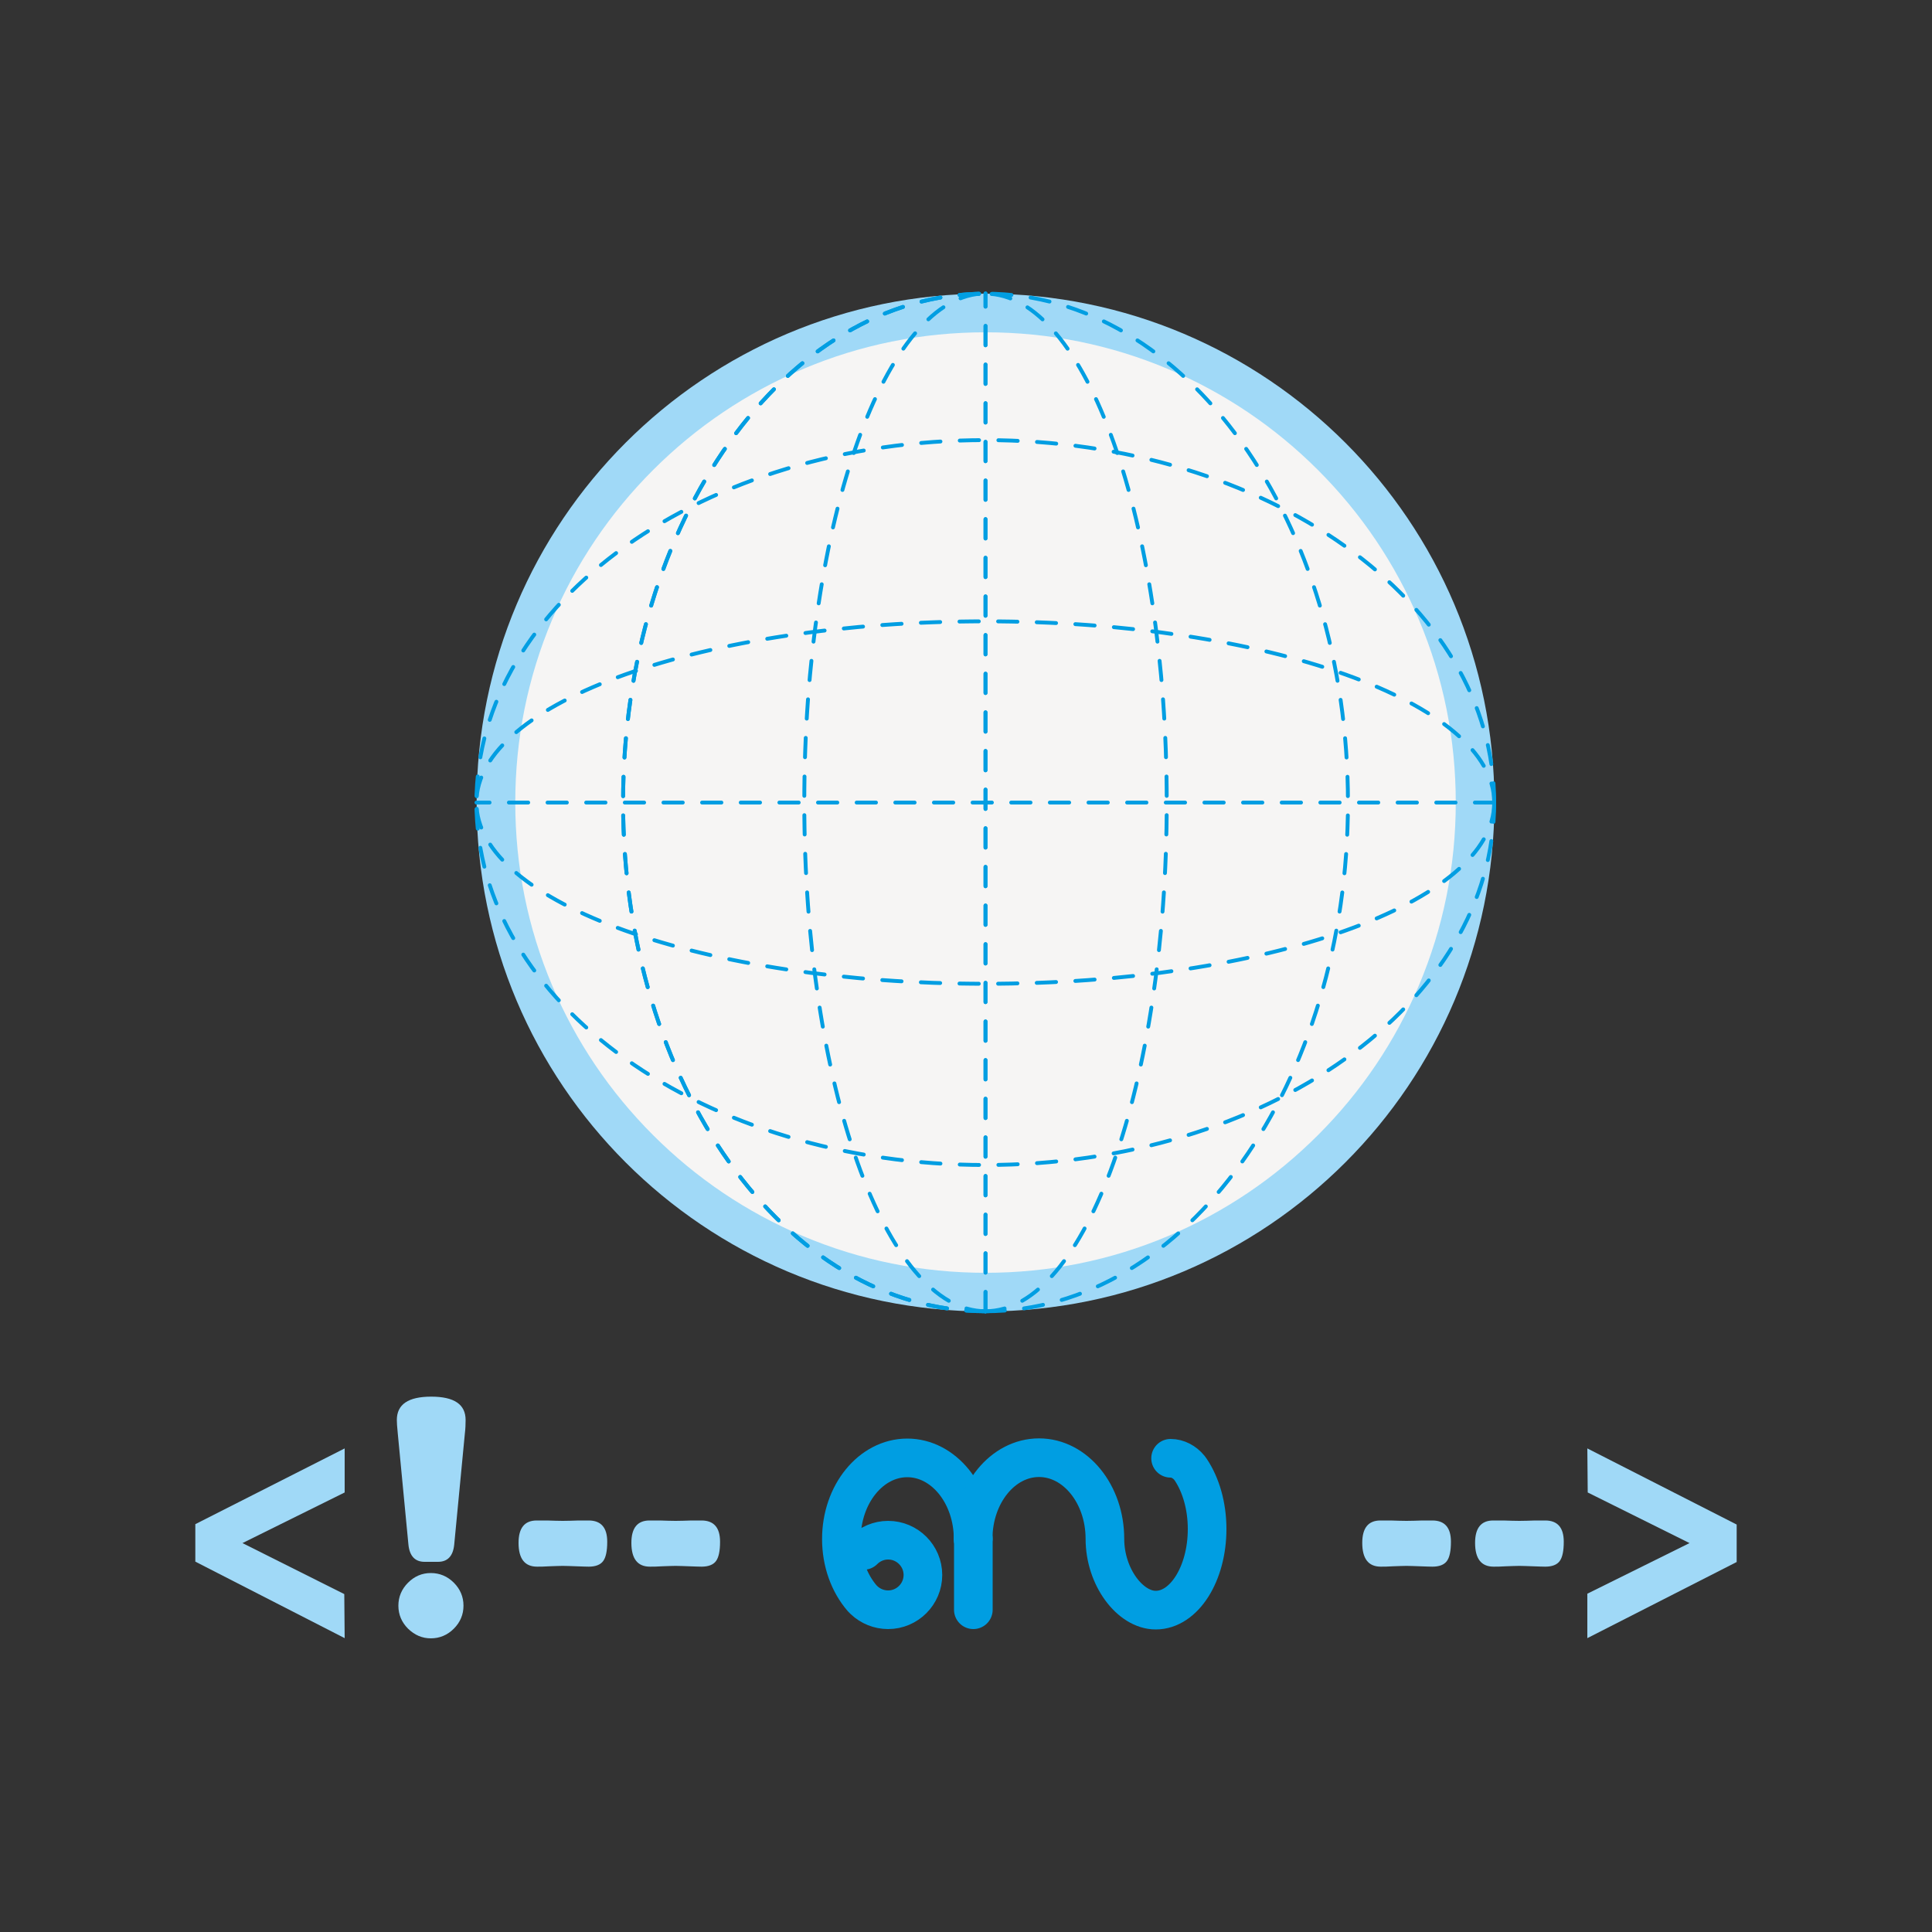 <?xml version="1.0" encoding="utf-8"?>
<!-- Generator: Adobe Illustrator 26.5.0, SVG Export Plug-In . SVG Version: 6.00 Build 0)  -->
<svg version="1.1" id="Calque_1" xmlns="http://www.w3.org/2000/svg" xmlns:xlink="http://www.w3.org/1999/xlink" x="0px" y="0px"
	 viewBox="0 0 1000 1000" style="enable-background:new 0 0 1000 1000;" xml:space="preserve">
<rect x="0" y="0" width="1000" height="1000" fill="#333333" stroke="none"/>
<g>
	<g>
		<path style="fill:#A0D9F7;" d="M101.1,788.9l77.3-39.2v22.8l-52.9,26.2l52.7,26.4l0.2,22.8l-77.3-39.6V788.9z"/>
		<path style="fill:#A0D9F7;" d="M235.1,799.5c-0.6,5.9-3.4,8.9-8.4,8.9h-6.9c-5,0-7.8-3-8.4-8.9l-5.5-57.4
			c-0.4-3.7-0.5-6.1-0.5-7.1c0-8.1,5.9-12.1,17.8-12.1c11.9,0,17.8,4,17.8,12.1c0,2.3-0.1,4.6-0.4,7.1L235.1,799.5z M223,848
			c-4.5,0-8.4-1.7-11.8-5c-3.3-3.3-5-7.3-5-11.9s1.7-8.6,5-11.9c3.3-3.3,7.2-5,11.8-5c4.6,0,8.6,1.7,11.9,5c3.3,3.3,5,7.3,5,11.9
			s-1.7,8.6-5,11.9C231.6,846.3,227.6,848,223,848z"/>
		<path style="fill:#A0D9F7;" d="M278,810.9c-6.4,0-9.6-4.1-9.6-12.3c0-7.7,3.1-11.6,9.4-11.6h5.3c3.2,0.1,5.9,0.2,8.2,0.2
			c2.4,0,5.1-0.1,8.2-0.2h5.2c6.4,0,9.6,3.7,9.6,11c0,4.8-0.7,8.1-2.1,10c-1.4,1.9-3.9,2.9-7.5,2.9c-1.4,0-3.6-0.1-6.6-0.2
			c-3-0.1-5.2-0.2-6.8-0.2c-1.5,0-3.8,0.1-6.8,0.2C281.6,810.9,279.4,810.9,278,810.9z"/>
		<path style="fill:#A0D9F7;" d="M336.4,810.9c-6.4,0-9.6-4.1-9.6-12.3c0-7.7,3.1-11.6,9.4-11.6h5.3c3.2,0.1,5.9,0.2,8.2,0.2
			c2.4,0,5.1-0.1,8.2-0.2h5.2c6.4,0,9.6,3.7,9.6,11c0,4.8-0.7,8.1-2.1,10c-1.4,1.9-3.9,2.9-7.5,2.9c-1.4,0-3.6-0.1-6.6-0.2
			c-3-0.1-5.2-0.2-6.8-0.2c-1.5,0-3.8,0.1-6.8,0.2C340.1,810.9,337.9,810.9,336.4,810.9z"/>
		<path style="fill:#A0D9F7;" d="M714.7,810.9c-6.4,0-9.6-4.1-9.6-12.3c0-7.7,3.1-11.6,9.4-11.6h5.3c3.2,0.1,5.9,0.2,8.2,0.2
			c2.4,0,5.1-0.1,8.2-0.2h5.2c6.4,0,9.6,3.7,9.6,11c0,4.8-0.7,8.1-2.1,10c-1.4,1.9-3.9,2.9-7.5,2.9c-1.4,0-3.6-0.1-6.6-0.2
			c-3-0.1-5.2-0.2-6.8-0.2c-1.5,0-3.8,0.1-6.8,0.2C718.3,810.9,716.1,810.9,714.7,810.9z"/>
		<path style="fill:#A0D9F7;" d="M773.1,810.9c-6.4,0-9.6-4.1-9.6-12.3c0-7.7,3.1-11.6,9.4-11.6h5.3c3.2,0.1,5.9,0.2,8.2,0.2
			c2.4,0,5.1-0.1,8.2-0.2h5.2c6.4,0,9.6,3.7,9.6,11c0,4.8-0.7,8.1-2.1,10c-1.4,1.9-3.9,2.9-7.5,2.9c-1.4,0-3.6-0.1-6.6-0.2
			c-3-0.1-5.2-0.2-6.8-0.2c-1.5,0-3.8,0.1-6.8,0.2C776.7,810.9,774.6,810.9,773.1,810.9z"/>
		<path style="fill:#A0D9F7;" d="M898.9,808.5l-77.3,39.4v-23l52.9-26.2l-52.7-26.2l-0.2-22.8l77.3,39.4V808.5z"/>
	</g>
	<g>
		<path style="fill:#F6F5F4;" d="M510.1,668.7c-67.7,0-131.3-26.4-179.2-74.2c-47.9-47.9-74.2-111.5-74.2-179.2
			s26.4-131.3,74.2-179.2c47.9-47.9,111.5-74.2,179.2-74.2c67.7,0,131.3,26.4,179.2,74.2c47.9,47.9,74.2,111.5,74.2,179.2
			s-26.4,131.3-74.2,179.2C641.4,642.4,577.8,668.7,510.1,668.7z"/>
		<path style="fill:#A0D9F7;" d="M510.1,172c32.9,0,64.7,6.4,94.7,19.1c29,12.3,55,29.8,77.4,52.2c22.4,22.4,39.9,48.4,52.2,77.4
			c12.7,30,19.1,61.9,19.1,94.7s-6.4,64.7-19.1,94.7c-12.3,29-29.8,55-52.2,77.4c-22.4,22.4-48.4,39.9-77.4,52.2
			c-30,12.7-61.9,19.1-94.7,19.1s-64.7-6.4-94.7-19.1c-29-12.3-55-29.8-77.4-52.2c-22.4-22.4-39.9-48.4-52.2-77.4
			c-12.7-30-19.1-61.9-19.1-94.7s6.4-64.7,19.1-94.7c12.3-29,29.8-55,52.2-77.4c22.4-22.4,48.4-39.9,77.4-52.2
			C445.3,178.4,477.2,172,510.1,172 M510.1,152c-145.5,0-263.4,117.9-263.4,263.4s117.9,263.4,263.4,263.4
			c145.5,0,263.4-117.9,263.4-263.4S655.5,152,510.1,152L510.1,152z"/>
	</g>
	
		<path style="fill:none;stroke:#009EE2;stroke-width:2;stroke-linecap:round;stroke-linejoin:round;stroke-miterlimit:10;stroke-dasharray:10;" d="
		M510.1,678.7c-103.6,0-187.6-117.9-187.6-263.4S406.5,152,510.1,152"/>
	
		<path style="fill:none;stroke:#009EE2;stroke-width:2;stroke-linecap:round;stroke-linejoin:round;stroke-miterlimit:10;stroke-dasharray:10;" d="
		M510.1,678.7c-51.8,0-93.8-117.9-93.8-263.4s42-263.4,93.8-263.4"/>
	
		<path style="fill:none;stroke:#009EE2;stroke-width:2;stroke-linecap:round;stroke-linejoin:round;stroke-miterlimit:10;stroke-dasharray:10;" d="
		M510.1,678.7c0,0,0-117.9,0-263.4s0-263.4,0-263.4"/>
	
		<path style="fill:none;stroke:#009EE2;stroke-width:2;stroke-linecap:round;stroke-linejoin:round;stroke-miterlimit:10;stroke-dasharray:10;" d="
		M510.1,678.7c-103.6,0-187.6-117.9-187.6-263.4S406.5,152,510.1,152"/>
	
		<path style="fill:none;stroke:#009EE2;stroke-width:2;stroke-linecap:round;stroke-linejoin:round;stroke-miterlimit:10;stroke-dasharray:10;" d="
		M510.1,678.7c0,0,0-117.9,0-263.4s0-263.4,0-263.4"/>
	
		<path style="fill:none;stroke:#009EE2;stroke-width:2;stroke-linecap:round;stroke-linejoin:round;stroke-miterlimit:10;stroke-dasharray:10;" d="
		M510.1,678.7c103.6,0,187.6-117.9,187.6-263.4S613.7,152,510.1,152"/>
	
		<path style="fill:none;stroke:#009EE2;stroke-width:2;stroke-linecap:round;stroke-linejoin:round;stroke-miterlimit:10;stroke-dasharray:10;" d="
		M510.1,678.7c51.8,0,93.8-117.9,93.8-263.4S561.9,152,510.1,152"/>
	
		<path style="fill:none;stroke:#009EE2;stroke-width:2;stroke-linecap:round;stroke-linejoin:round;stroke-miterlimit:10;stroke-dasharray:10;" d="
		M773.4,415.4c0,103.6-117.9,187.6-263.4,187.6s-263.4-84-263.4-187.6"/>
	
		<path style="fill:none;stroke:#009EE2;stroke-width:2;stroke-linecap:round;stroke-linejoin:round;stroke-miterlimit:10;stroke-dasharray:10;" d="
		M773.4,415.4c0,51.8-117.9,93.8-263.4,93.8s-263.4-42-263.4-93.8"/>
	
		<path style="fill:none;stroke:#009EE2;stroke-width:2;stroke-linecap:round;stroke-linejoin:round;stroke-miterlimit:10;stroke-dasharray:10;" d="
		M773.4,415.4c0,0-117.9,0-263.4,0s-263.4,0-263.4,0"/>
	
		<path style="fill:none;stroke:#009EE2;stroke-width:2;stroke-linecap:round;stroke-linejoin:round;stroke-miterlimit:10;stroke-dasharray:10;" d="
		M773.4,415.4c0-103.6-117.9-187.6-263.4-187.6s-263.4,84-263.4,187.6"/>
	
		<path style="fill:none;stroke:#009EE2;stroke-width:2;stroke-linecap:round;stroke-linejoin:round;stroke-miterlimit:10;stroke-dasharray:10;" d="
		M773.4,415.4c0-51.8-117.9-93.8-263.4-93.8s-263.4,42-263.4,93.8"/>
	<path style="fill:none;stroke:#009EE2;stroke-width:20;stroke-linecap:round;stroke-miterlimit:10;" d="M447,802.5
		c3.3-3.3,7.8-5.3,12.7-5.3c9.9,0,18,8.1,18,18s-8.1,18-18,18c-4.8,0-9.2-1.9-12.4-4.9l-1.1-1.1c-6.6-7.7-10.7-18.5-10.7-30.6
		c0-23.2,15.3-42,34.1-42s34.1,18.8,34.1,42"/>
	<path style="fill:none;stroke:#009EE2;stroke-width:20;stroke-linecap:round;stroke-miterlimit:10;" d="M605.9,754.8
		c3.7,0,7.2,1.9,9.7,4.9l0.8,1.1c5.1,7.7,8.4,18.5,8.4,30.6c0,23.2-11.9,42-26.6,42c-13.2,0-26.3-17.1-26.3-36.9h0
		c0-23.2-15.3-42-34.1-42s-34.1,18.8-34.1,42"/>
	
		<line style="fill:none;stroke:#009EE2;stroke-width:20;stroke-linecap:round;stroke-miterlimit:10;" x1="503.8" y1="833.2" x2="503.8" y2="796.6"/>
</g>
</svg>
